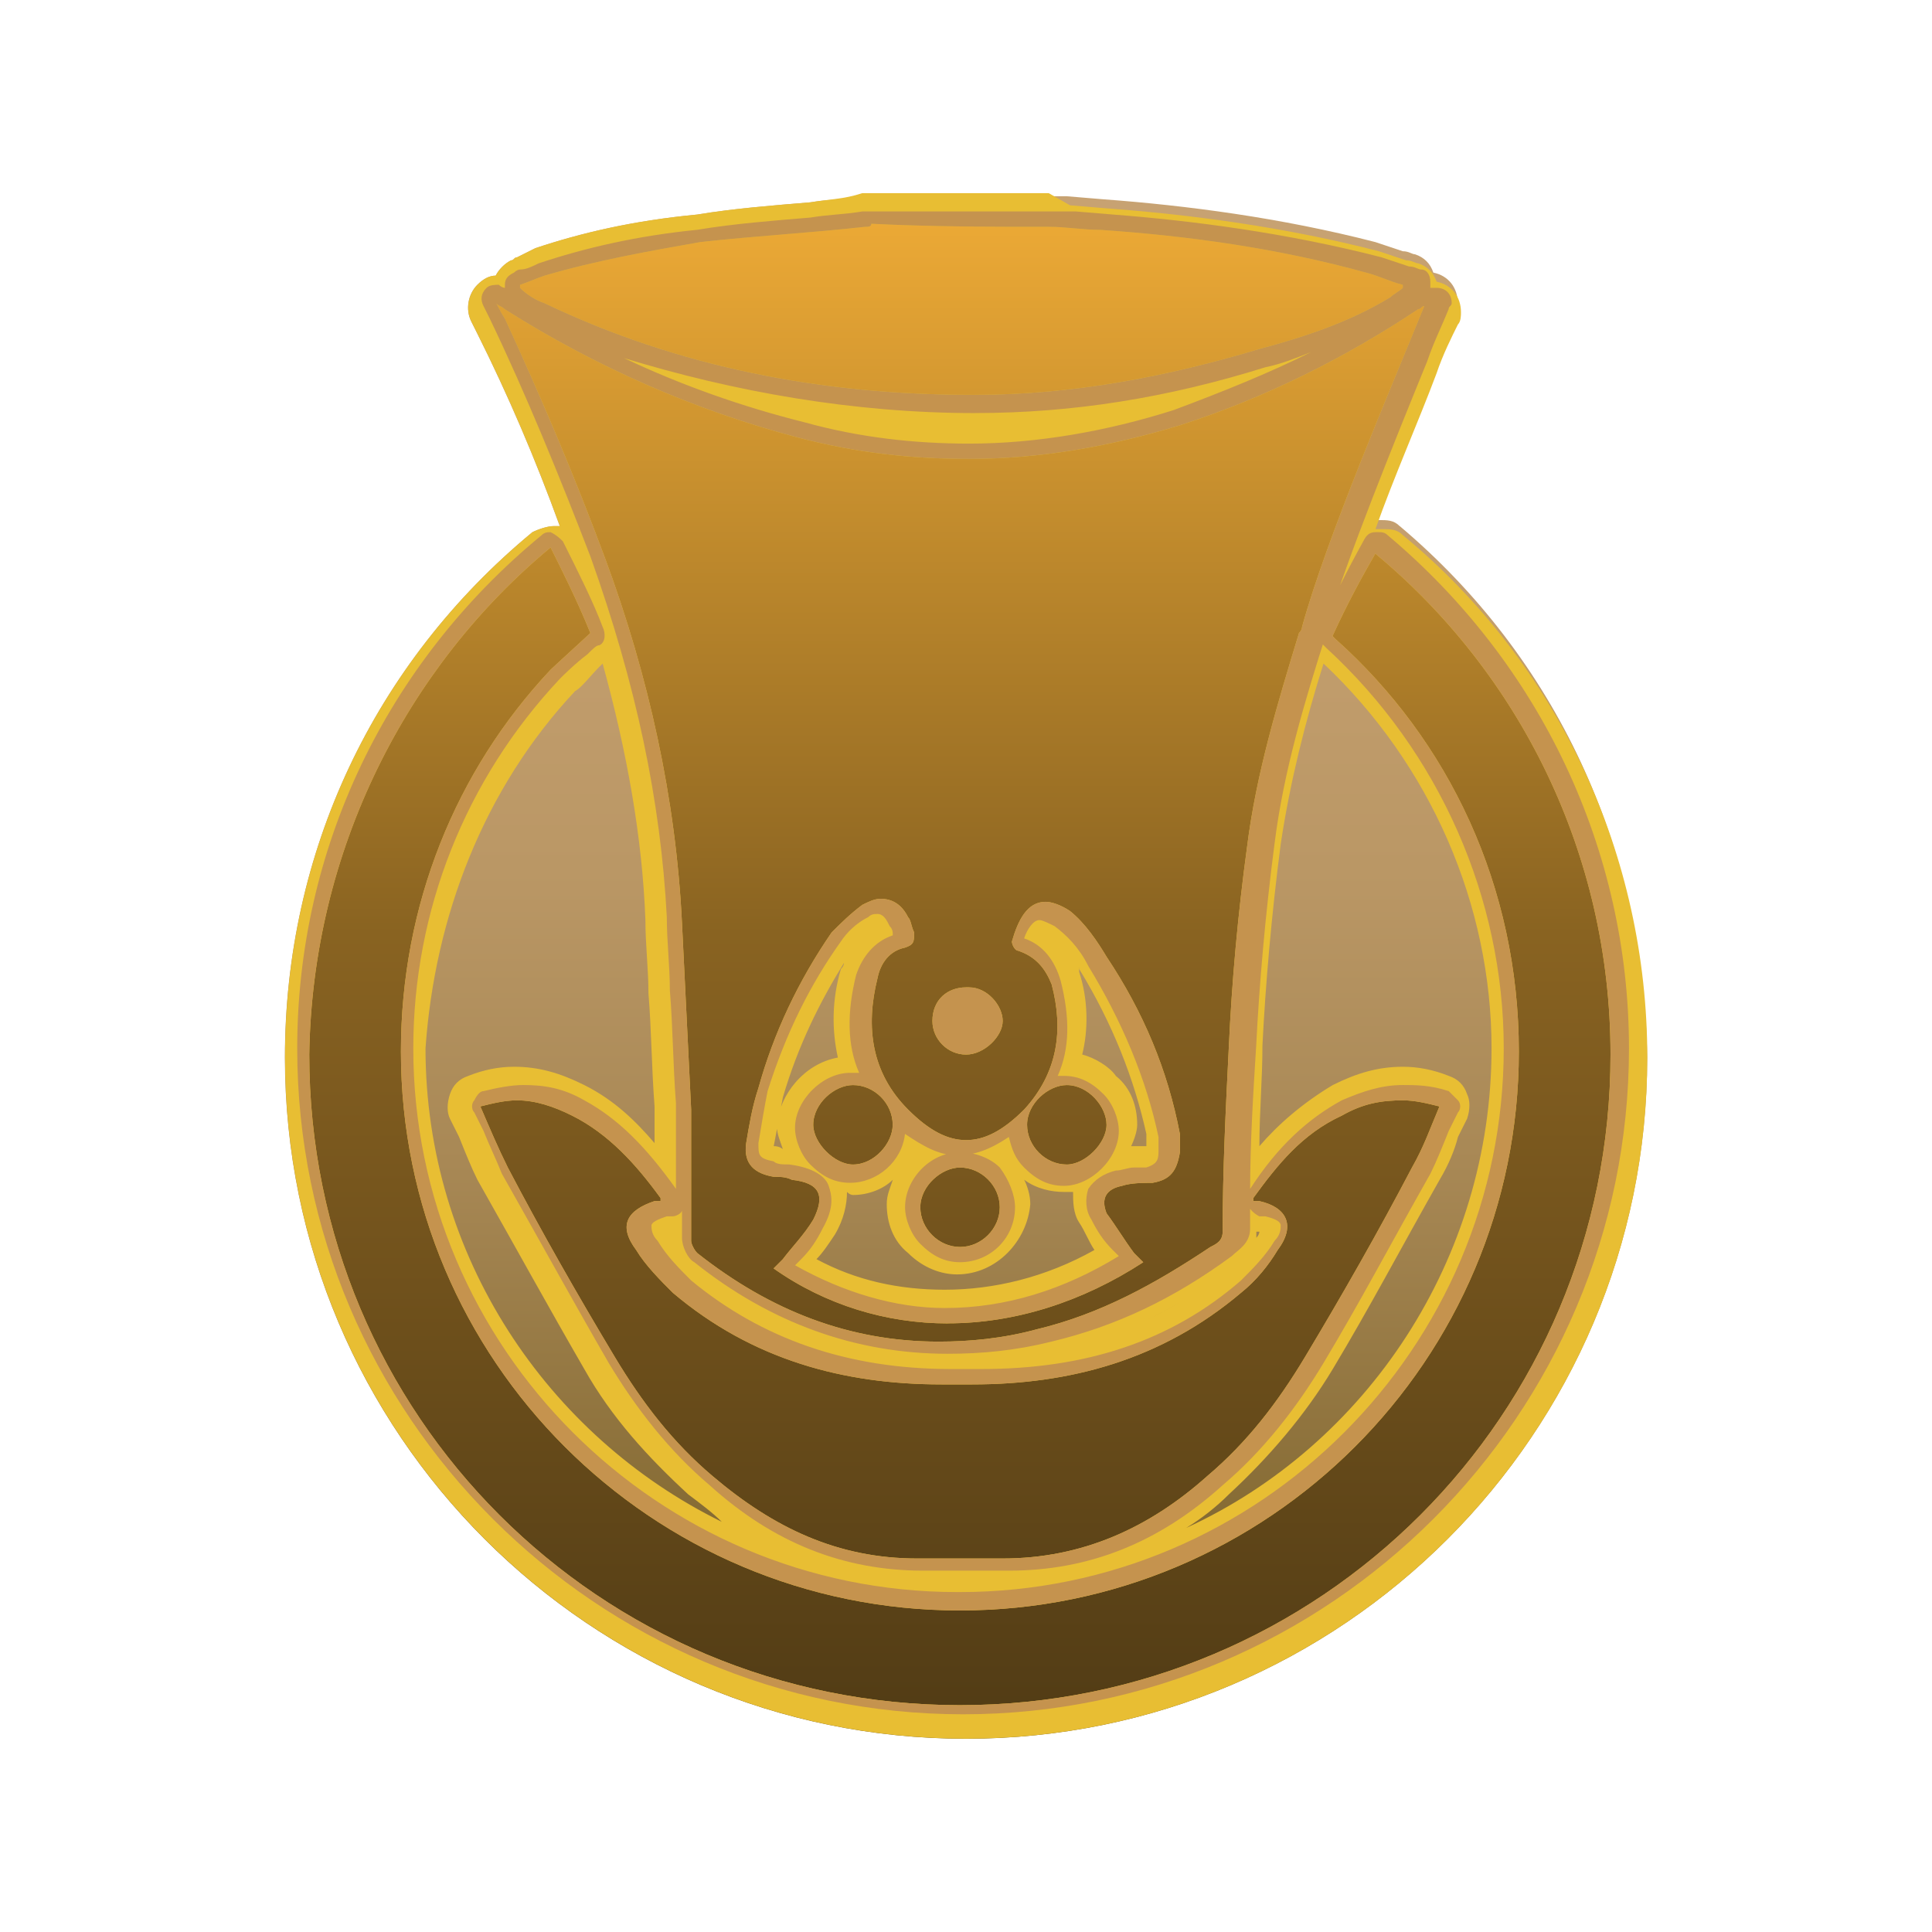 <?xml version="1.0" encoding="UTF-8"?><svg id="uuid-e0a82996-05b3-45ba-a990-f5c82e983b9a" xmlns="http://www.w3.org/2000/svg" width="500" height="500" xmlns:xlink="http://www.w3.org/1999/xlink" viewBox="0 0 500 500"><defs><linearGradient id="uuid-8e6d42e6-b60b-4a86-b110-e97e6e01ca53" x1="250" y1="53.62" x2="250" y2="451.71" gradientTransform="translate(0 502) scale(1 -1)" gradientUnits="userSpaceOnUse"><stop offset="0" stop-color="#6b551b"/><stop offset=".03" stop-color="#715a21"/><stop offset=".2" stop-color="#90743e"/><stop offset=".37" stop-color="#a88855"/><stop offset=".56" stop-color="#ba9765"/><stop offset=".76" stop-color="#c49f6f"/><stop offset="1" stop-color="#c7a272"/></linearGradient><linearGradient id="uuid-1b0e4346-1fdb-42f6-af87-de837d4444e2" x1="249.6" y1="57.53" x2="249.6" y2="447.44" gradientTransform="translate(0 502) scale(1 -1)" gradientUnits="userSpaceOnUse"><stop offset="0" stop-color="#523c15"/><stop offset=".42" stop-color="#7e5b1f"/><stop offset=".52" stop-color="#896321"/><stop offset="1" stop-color="#edaa36"/></linearGradient></defs><path d="m362.25,136.17c-1.58-1.58-3.16-1.58-5.53-1.58h-1.58c4.74-13.44,11.07-27.67,15.81-40.32,1.58-4.74,3.95-9.49,5.53-12.65.79-.79.79-2.37.79-3.16,0-3.95-2.37-7.11-6.32-7.91-.79-2.37-2.37-3.95-4.74-4.74-.79,0-1.58-.79-3.16-.79-2.37-.79-4.74-1.58-7.11-2.37-24.51-6.32-49.01-9.49-70.36-11.07l-9.49-.79h-52.96c-4.74.79-8.7.79-13.44,1.58-9.49.79-19.76,1.58-29.25,3.16-16.6,1.58-30.04,4.74-41.9,8.7l-4.74,2.37c-.79,0-.79.79-1.58.79-1.58.79-3.16,2.37-3.95,3.95-1.58,0-3.16.79-4.74,2.37-2.37,2.37-3.16,6.32-1.58,9.49l.79,1.58.79,1.58c7.91,15.81,15.02,32.41,21.34,49.8h-1.58c-1.58,0-3.95.79-5.53,1.58-41.11,33.99-64.03,83-64.03,135.97,0,97.23,79.05,176.28,176.28,176.28s176.28-79.05,176.28-176.28c-.79-54.55-23.72-103.56-64.03-137.55Zm-227.67-62.45c2.37-.79,3.95-1.58,6.32-2.37,13.44-3.95,26.88-6.32,40.32-8.7,14.23-1.58,28.46-2.37,42.69-3.95.79,0,1.58,0,1.58-.79h45.85c4.74,0,8.7.79,13.44.79,22.92,1.58,45.85,4.74,68.77,11.07,3.16.79,6.32,2.37,9.49,3.16v.79c-.79.79-2.37,1.58-3.16,2.37-10.28,6.32-22.13,10.28-33.99,13.44-23.72,7.11-48.22,11.86-73.52,11.86h-.79c-38.74,0-75.89-7.11-110.67-23.72-2.37-.79-4.74-2.37-6.32-3.95q0,.79,0,0Zm-4.74,7.11c0-.79-.79-1.58-1.58-3.16.79.79,1.58.79,2.37,1.58,23.72,15.02,49.01,26.09,75.89,33.2,15.02,3.95,29.25,5.53,44.27,5.53,18.18,0,36.36-3.16,54.55-8.7,22.13-7.11,42.69-17.39,61.66-30.04.79,0,.79-.79,1.58-.79-7.91,19.76-22.13,52.96-29.25,75.89-25.3-19.76-56.13-31.62-90.12-31.62s-64.82,11.86-89.33,30.83c-.79-3.95-2.37-7.11-3.95-11.07-7.91-20.55-16.6-41.11-26.09-61.66Zm119.37,359.68c-93.28,0-168.38-75.1-168.38-168.38,0-52.17,23.72-98.81,61.66-129.64,3.16,5.53,6.32,11.86,8.7,18.18-32.41,28.46-52.96,71.15-52.96,118.58,0,86.17,67.19,156.52,150.99,156.52s150.99-70.36,150.99-156.52c0-47.43-20.55-90.12-52.17-118.58,3.16-7.11,6.32-13.44,9.49-18.18,37.15,30.83,60.87,77.47,60.87,129.64-.79,92.49-75.89,168.38-169.17,168.38Z" style="fill:url(#uuid-8e6d42e6-b60b-4a86-b110-e97e6e01ca53);"/><g><path d="m249.21,444.47c-94.86,0-172.33-77.47-172.33-172.33,0-51.38,22.92-100.4,63.24-132.81.79-.79,1.58-.79,2.37-.79h.79c1.58,0,2.37.79,3.16,2.37,3.95,7.91,7.91,15.81,10.28,22.13.79,1.58,0,3.16-.79,4.74,0,0-1.58,1.58-3.16,3.16-3.16,2.37-6.32,5.53-7.11,6.32-23.72,26.09-37.94,60.08-37.94,95.65,0,77.47,63.24,140.71,140.71,140.71s141.5-63.24,141.5-140.71c0-39.53-16.6-76.68-45.85-103.56l-.79-.79c-.79-1.58-1.58-3.16-.79-4.74,3.95-8.7,7.91-15.81,11.07-22.13.79-.79,1.58-1.58,3.16-2.37h.79c.79,0,1.58,0,2.37.79,39.53,33.2,62.45,81.42,62.45,132.81-.79,94.07-78.26,171.54-173.12,171.54Zm-.79-37.94h-11.07c-20.55,0-38.74-7.11-55.34-22.13-10.28-8.7-18.97-19.76-26.09-31.62-9.49-15.02-17.39-30.83-27.67-49.01-1.58-3.16-3.16-7.11-4.74-11.07l-2.37-4.74c-.79-.79-.79-2.37,0-3.16s1.58-1.58,2.37-2.37c3.95-1.58,7.11-1.58,11.07-1.58,5.53,0,10.28,1.58,15.81,3.95,8.7,4.74,16.6,11.86,23.72,22.92h0v-22.13c0-9.49-.79-19.76-1.58-29.25,0-6.32-.79-12.65-.79-18.97-1.58-29.25-7.91-60.08-19.76-93.28-7.91-21.34-16.6-41.9-26.09-61.66l-1.58-3.16c-.79-1.58,0-3.16.79-4.74.79-.79,1.58-.79,3.16-.79.79,0,1.58,0,1.58.79h0c0-1.58,1.58-3.95,2.37-4.74l1.58-.79c1.58-.79,3.16-1.58,4.74-1.58,11.86-3.95,25.3-6.32,41.11-8.7,9.49-.79,19.76-2.37,29.25-3.16,4.74-.79,8.7-.79,13.44-1.58h48.22l13.44.79c20.55,1.58,45.06,3.95,69.57,11.07,2.37.79,4.74,1.58,7.11,2.37l3.16.79c1.58.79,2.37,1.58,2.37,3.16v1.58h1.58c.79,0,1.58,0,2.37.79,1.58.79,2.37,3.16,1.58,4.74-1.58,3.95-3.16,8.7-5.53,13.44-8.7,21.34-20.55,50.59-26.09,68.77v.79c-5.53,18.18-11.07,36.36-13.44,55.34-2.37,18.18-3.95,35.57-4.74,52.17-.79,12.65-.79,25.3-1.58,37.94v9.49c0,3.95-3.16,6.32-3.95,7.11-15.81,11.07-30.83,18.18-47.43,22.13-8.7,2.37-18.18,3.16-26.88,3.16-23.72,0-45.06-7.91-65.61-23.72-1.58-1.58-3.16-3.95-3.16-6.32v-7.11c-.79.79-1.58,1.58-2.37,1.58l-.79-3.16.79,3.95c-3.16.79-3.95,1.58-3.95,2.37s0,2.37,1.58,3.95c2.37,3.95,5.53,7.11,8.7,9.49,18.18,15.81,40.32,22.92,67.19,22.92h7.91c26.88,0,49.01-7.91,67.19-22.92,3.16-3.16,6.32-6.32,8.7-10.28,1.58-1.58,1.58-3.16,1.58-3.95s-1.58-1.58-3.95-2.37h-.79c-1.58,0-3.16-2.37-3.16-3.95,0-.79,0-1.58.79-3.16,7.91-11.07,15.02-18.18,23.72-22.92,5.53-3.16,10.28-3.95,15.81-3.95,3.16,0,7.11.79,10.28,1.58.79,0,1.58.79,2.37,2.37s.79,2.37,0,3.16c-.79,1.58-1.58,3.16-2.37,4.74-1.58,3.95-3.16,7.11-4.74,11.07-10.28,18.18-18.97,33.99-27.67,49.01-7.11,11.86-15.81,22.92-26.09,31.62-16.6,15.02-34.78,22.13-55.34,22.13.79.79-6.32.79-10.28.79Zm-42.69-79.05c12.65,7.11,26.09,11.07,39.53,11.07h0c15.02,0,30.83-4.74,45.06-13.44l-1.58-1.58c-1.58-2.37-3.95-5.53-5.53-7.91-1.58-3.16-1.58-5.53-.79-7.91,1.58-2.37,3.95-4.74,7.11-4.74,1.58,0,3.16-.79,4.74-.79h3.16c2.37,0,3.16-1.58,3.16-3.95v-3.95c-3.16-15.02-9.49-30.04-18.18-44.27-3.16-4.74-5.53-7.91-8.7-10.28-1.58-1.58-3.16-1.58-3.95-1.58-1.58,0-3.16,2.37-3.95,4.74,4.74,1.58,7.91,5.53,9.49,11.07,2.37,9.49,1.58,17.39-.79,24.51h1.58c3.95,0,7.11,1.58,10.28,4.74,2.37,3.16,3.95,6.32,3.95,9.49,0,7.11-7.11,14.23-14.23,14.23h0c-3.95,0-7.11-1.58-10.28-4.74-2.37-2.37-3.95-4.74-3.95-7.91-4.74,3.16-8.7,4.74-13.44,4.74s-9.49-1.58-13.44-5.53c-.79,7.11-7.11,12.65-14.23,12.65h0c-3.95,0-7.11-1.58-10.28-4.74-3.16-3.16-3.95-6.32-3.95-9.49,0-7.11,7.11-14.23,14.23-14.23h2.37c-3.16-7.91-3.16-15.81-.79-25.3,1.58-5.53,4.74-8.7,8.7-10.28,0-.79-.79-1.58-.79-2.37-.79-1.58-1.58-3.16-3.16-3.16-.79,0-1.58,0-2.37.79-2.37,1.58-4.74,3.95-7.11,6.32-7.91,11.07-14.23,23.72-18.97,38.74-1.58,4.74-2.37,9.49-2.37,13.44,0,2.37,0,3.95,3.95,4.74,1.58,0,3.16,0,3.95.79,6.32.79,8.7,3.16,10.28,5.53.79,2.37,1.58,5.53-1.58,11.07-1.58,3.16-3.95,5.53-5.53,7.91q-.79.79-1.58,1.58Zm44.27-67.19c-1.58,0-5.53.79-5.53,4.74,0,2.37,2.37,4.74,4.74,4.74s4.74-3.16,4.74-4.74c.79-2.37-1.58-4.74-3.95-4.74v-3.95,3.95Zm-88.54-168.38c15.02,7.11,30.83,12.65,46.64,16.6,14.23,3.95,28.46,5.53,42.69,5.53,17.39,0,35.57-3.16,52.96-8.7,11.86-3.95,23.72-8.7,35.57-15.02-3.95,1.58-7.91,3.16-11.86,3.95-25.3,7.91-50.59,11.86-74.31,11.86h-.79c-32.41.79-62.45-4.74-90.91-14.23Zm86.96,234.78c-3.95,0-7.11-1.58-10.28-4.74-2.37-2.37-3.95-6.32-3.95-9.49,0-7.11,7.11-14.23,14.23-14.23h0c3.95,0,7.11,1.58,10.28,4.74,2.37,2.37,3.95,6.32,3.95,10.28,0,6.32-6.32,13.44-14.23,13.44h0Z" style="fill:url(#uuid-1b0e4346-1fdb-42f6-af87-de837d4444e2);"/><path d="m271.34,58.7c4.74,0,8.7.79,13.44.79,22.92,1.58,45.85,4.74,68.77,11.07,3.16.79,6.32,2.37,9.49,3.16v.79c-.79.79-2.37,1.58-3.16,2.37-10.28,6.32-22.13,10.28-33.99,13.44-23.72,7.11-48.22,11.86-73.52,11.86h-.79c-38.74,0-75.89-7.11-110.67-23.72-2.37-.79-4.74-2.37-6.32-3.95v-.79c2.37-.79,3.95-1.58,6.32-2.37,13.44-3.95,26.88-6.32,40.32-8.7,14.23-1.58,28.46-2.37,42.69-3.95.79,0,1.58,0,1.58-.79,15.81.79,30.83.79,45.85.79m-143.08,19.76c.79.79,1.58.79,2.37,1.58,23.72,15.02,49.01,26.09,75.89,33.2,15.02,3.95,29.25,5.53,44.27,5.53,18.18,0,36.36-3.16,54.55-8.7,22.13-7.11,42.69-17.39,61.66-30.04.79,0,.79-.79,1.58-.79-8.7,21.34-25.3,60.08-31.62,83h0q0,.79-.79,1.58c-5.53,18.18-11.07,36.36-13.44,55.34-2.37,17.39-3.95,34.78-4.74,52.17-.79,15.81-1.58,31.62-1.58,47.43,0,2.37-1.58,3.16-3.16,3.95-14.23,9.49-28.46,17.39-45.06,21.34-8.7,2.37-17.39,3.16-25.3,3.16-22.92,0-43.48-7.91-62.45-22.92-.79-.79-1.58-2.37-1.58-3.16v-33.99c-.79-15.81-1.58-32.41-2.37-48.22-1.58-32.41-8.7-64.03-19.76-94.07-7.91-21.34-16.6-41.9-26.09-62.45-1.58-2.37-1.58-3.16-2.37-3.95m117,264.03c17.39,0,34.78-5.53,50.59-15.81l-2.37-2.37c-2.37-3.16-4.74-7.11-7.11-10.28-1.58-3.95,0-6.32,3.95-7.11,2.37-.79,5.53-.79,7.91-.79,4.74-.79,6.32-3.16,7.11-7.91v-4.74c-3.16-16.6-9.49-31.62-18.97-45.85-2.37-3.95-5.53-8.7-9.49-11.86-2.37-1.58-4.74-2.37-6.32-2.37-4.74,0-7.11,4.74-8.7,10.28,0,.79.79,2.37,1.58,2.37,4.74,1.58,7.11,4.74,8.7,8.7,3.16,11.86,1.58,22.92-7.11,32.41-5.53,5.53-10.28,7.91-15.02,7.91s-9.49-2.37-15.02-7.91c-9.49-9.49-11.07-21.34-7.91-33.99.79-3.95,3.16-7.11,7.11-7.91,2.37-.79,2.37-1.58,2.37-3.95-.79-1.58-.79-3.16-1.58-3.95-1.58-3.16-3.95-4.74-7.11-4.74-1.58,0-3.16.79-4.74,1.58-3.16,2.37-5.53,4.74-7.91,7.11-8.7,12.65-15.02,26.09-18.97,40.32-1.58,4.74-2.37,9.49-3.16,14.23-.79,5.53,2.37,7.91,7.11,8.7,1.58,0,3.16,0,4.74.79,7.11.79,8.7,3.95,5.53,10.28-2.37,3.95-5.53,7.11-7.91,10.28-.79.79-1.58,1.58-2.37,2.37,13.44,9.49,29.25,14.23,45.06,14.23m4.74-69.57h0c4.74,0,9.49-4.74,9.49-8.7s-3.95-8.7-8.7-8.7h-.79c-4.74,0-8.7,3.16-8.7,8.7,0,4.74,3.95,8.7,8.7,8.7m118.58-194.47h0m-226.09,63.24c3.16,6.32,7.11,14.23,10.28,22.13-.79.79-9.49,8.7-10.28,9.49-24.51,26.09-38.74,60.87-38.74,98.81,0,79.84,64.82,144.66,144.66,144.66h0c79.84,0,144.66-64.82,144.66-144.66,0-42.69-18.18-80.63-47.43-106.72l-.79-.79c3.95-8.7,7.91-15.81,11.07-21.34,37.15,30.83,60.87,77.47,60.87,129.64,0,93.28-75.1,168.38-168.38,168.38s-168.38-75.1-168.38-168.38c.79-52.96,25.3-100.4,62.45-131.23m194.47,19.76h0m-60.87,119.37h0c5.53,0,10.28,5.53,10.28,10.28s-5.53,10.28-10.28,10.28h0c-5.53,0-10.28-4.74-10.28-10.28,0-5.53,5.53-10.28,10.28-10.28m-55.34,0c5.53,0,10.28,4.74,10.28,10.28,0,4.74-4.74,10.28-10.28,10.28h0c-4.74,0-10.28-5.53-10.28-10.28,0-5.53,5.53-10.28,10.28-10.28h0m142.29,3.95c3.16,0,6.32.79,9.49,1.58-2.37,5.53-3.95,10.28-7.11,15.81-8.7,16.6-18.18,33.2-27.67,49.01-7.11,11.86-15.02,22.13-25.3,30.83-15.02,13.44-32.41,21.34-52.96,21.34h-22.13c-20.55,0-37.15-7.91-52.96-21.34-10.28-8.7-18.18-18.97-25.3-30.83-9.49-15.81-18.97-32.41-27.67-49.01-2.37-4.74-4.74-10.28-7.11-15.81,3.16-.79,6.32-1.58,9.49-1.58,4.74,0,9.49,1.58,14.23,3.95,9.49,4.74,16.6,12.65,22.92,21.34v.79h-1.58c-7.11,2.37-9.49,6.32-4.74,12.65,2.37,3.95,6.32,7.91,9.49,11.07,20.55,17.39,44.27,23.72,69.57,23.72h7.91c25.3,0,49.01-6.32,69.57-23.72,3.95-3.16,7.11-7.11,9.49-11.07,4.74-6.32,2.37-11.07-4.74-12.65h-1.58v-.79c6.32-8.7,12.65-16.6,22.92-21.34,5.53-3.16,10.28-3.95,15.81-3.95m-114.62,17.39c5.53,0,10.28,4.74,10.28,10.28s-4.74,10.28-10.28,10.28h0c-5.53,0-10.28-4.74-10.28-10.28,0-5.53,5.53-10.28,10.28-10.28h0m22.92-252.17h-48.22c-4.74,1.58-8.7,1.58-13.44,2.37-9.49.79-19.76,1.58-29.25,3.16-16.6,1.58-30.04,4.74-41.9,8.7l-4.74,2.37c-.79,0-.79.79-1.58.79-1.58.79-3.16,2.37-3.95,3.95-1.58,0-3.16.79-4.74,2.37-2.37,2.37-3.16,6.32-1.58,9.49l.79,1.58.79,1.58c7.91,15.81,15.02,32.41,21.34,49.8h-1.58c-1.58,0-3.95.79-5.53,1.58-41.11,33.99-64.03,83-64.03,135.97,0,97.23,79.05,176.28,176.28,176.28s176.28-79.05,176.28-176.28c0-52.17-22.92-101.98-63.24-135.18-1.58-1.58-3.16-1.58-5.53-1.58h-1.58c4.74-13.44,11.07-27.67,15.81-40.32,1.58-4.74,3.95-9.49,5.53-12.65.79-.79.79-2.37.79-3.16,0-3.95-2.37-7.11-6.32-7.91-.79-2.37-2.37-3.95-4.74-4.74-.79,0-1.58-.79-3.16-.79-2.37-.79-4.74-1.58-7.11-2.37-24.51-6.32-49.01-9.49-70.36-11.07l-9.49-.79-5.53-3.16c.79,0,0,0,0,0h0Zm-122.53,128.85c1.58-.79,3.95-3.95,6.32-6.32l.79-.79c6.32,22.92,10.28,45.06,11.07,66.4,0,6.32.79,12.65.79,18.97.79,9.49.79,18.97,1.58,29.25v9.49c-4.74-5.53-10.28-11.07-18.18-15.02-6.32-3.16-11.86-4.74-18.18-4.74-3.95,0-7.91.79-11.86,2.37-2.37.79-3.95,2.37-4.74,4.74s-.79,4.74,0,6.32l2.37,4.74c1.58,3.95,3.16,7.91,4.74,11.07,10.28,18.18,18.97,33.99,27.67,49.01,7.11,12.65,16.6,22.92,26.88,32.41,3.16,2.37,6.32,4.74,8.7,7.11-45.06-22.13-76.68-68.77-76.68-122.53,2.37-33.99,15.02-67.19,38.74-92.49h0Zm177.08,117.79c0-8.7.79-17.39.79-26.09.79-15.81,2.37-33.99,4.74-52.17,2.37-15.81,6.32-31.62,11.07-46.64,27.67,26.09,43.48,62.45,43.48,99.6,0,54.55-32.41,102.77-79.05,124.11,3.95-2.37,7.91-5.53,11.07-8.7,10.28-9.49,19.76-20.55,26.88-32.41,9.49-15.81,17.39-30.83,27.67-49.01,2.37-3.95,3.95-7.91,4.74-11.07.79-1.58,1.58-3.16,2.37-4.74.79-2.37.79-4.74,0-6.32-.79-2.37-2.37-3.95-4.74-4.74-3.95-1.58-7.91-2.37-11.86-2.37-6.32,0-11.86,1.58-18.18,4.74-7.91,4.74-14.23,10.28-18.97,15.81h0Zm-125.69,0c.79-3.95,1.58-8.7,2.37-12.65,3.95-13.44,9.49-24.51,15.81-34.78q0,.79-.79,1.58c-2.37,7.91-2.37,15.81-.79,22.92-8.7,1.58-15.02,9.49-15.81,17.39,0,2.37.79,3.95,1.58,6.32,0,0-.79-.79-2.37-.79h0Zm79.84-23.72c1.58-6.32,1.58-14.23-.79-21.34,0-.79,0-1.58-.79-2.37,0,.79.79.79.79,1.58,8.7,14.23,14.23,28.46,17.39,42.69v3.16h-3.95c.79-1.58,1.58-3.95,1.58-5.53,0-4.74-1.58-9.49-5.53-12.65-1.58-2.37-5.53-4.74-8.7-5.53h0Zm-30.83-8.7h.79c.79,0,0,.79-.79,0,.79.79,0,0,0,0h0Zm-28.46,45.06c3.95,0,7.91-1.58,10.28-3.95-.79,2.37-1.58,3.95-1.58,6.32,0,4.74,1.58,9.49,5.53,12.65,3.95,3.95,8.7,5.53,12.65,5.53,10.28,0,18.18-8.7,18.97-18.18,0-2.37-.79-4.74-1.58-6.32,3.16,2.37,7.11,3.16,10.28,3.16h2.37c0,2.37,0,5.53,1.58,7.91s2.37,4.74,3.95,7.11c-12.65,7.11-26.09,10.28-38.74,10.28-11.86,0-22.92-2.37-33.2-7.91,1.58-1.58,3.16-3.95,4.74-6.32,2.37-3.95,3.16-7.91,3.16-11.07q.79.79,1.58.79h0Zm104.35,11.07v-1.58h.79c0,.79-.79,1.58-.79,1.58h0Zm2.37-.79h0Zm-30.83,22.13c3.16-1.58,6.32-3.16,8.7-4.74-2.37,1.58-5.53,3.16-8.7,4.74h0Z" style="fill:#e8be33;"/><path d="m271.34,58.7c4.74,0,8.7.79,13.44.79,22.92,1.58,45.85,4.74,68.77,11.07,3.16.79,6.32,2.37,9.49,3.16v.79c-.79.79-2.37,1.58-3.16,2.37-10.28,6.32-22.13,10.28-33.99,13.44-23.72,7.11-48.22,11.86-73.52,11.86h-.79c-38.74,0-75.89-7.11-110.67-23.72-2.37-.79-4.74-2.37-6.32-3.95v-.79c2.37-.79,3.95-1.58,6.32-2.37,13.44-3.95,26.88-6.32,40.32-8.7,14.23-1.58,28.46-2.37,42.69-3.95.79,0,1.58,0,1.58-.79,15.81.79,30.83.79,45.85.79m-143.08,19.76c.79.79,1.58.79,2.37,1.58,23.72,15.02,49.01,26.09,75.89,33.2,15.02,3.95,29.25,5.53,44.27,5.53,18.18,0,36.36-3.16,54.55-8.7,22.13-7.11,42.69-17.39,61.66-30.04.79,0,.79-.79,1.58-.79-8.7,21.34-25.3,60.08-31.62,83h0q0,.79-.79,1.58c-5.53,18.18-11.07,36.36-13.44,55.34-2.37,17.39-3.95,34.78-4.74,52.17-.79,15.81-1.58,31.62-1.58,47.43,0,2.37-1.58,3.16-3.16,3.95-14.23,9.49-28.46,17.39-45.06,21.34-8.7,2.37-17.39,3.16-25.3,3.16-22.92,0-43.48-7.91-62.45-22.92-.79-.79-1.58-2.37-1.58-3.16v-33.99c-.79-15.81-1.58-32.41-2.37-48.22-1.58-32.41-8.7-64.03-19.76-94.07-7.91-21.34-16.6-41.9-26.09-62.45-1.58-2.37-1.58-3.16-2.37-3.95m117,264.03c17.39,0,34.78-5.53,50.59-15.81l-2.37-2.37c-2.37-3.16-4.74-7.11-7.11-10.28-1.58-3.95,0-6.32,3.95-7.11,2.37-.79,5.53-.79,7.91-.79,4.74-.79,6.32-3.16,7.11-7.91v-4.74c-3.16-16.6-9.49-31.62-18.97-45.85-2.37-3.95-5.53-8.7-9.49-11.86-2.37-1.58-4.74-2.37-6.32-2.37-4.74,0-7.11,4.74-8.7,10.28,0,.79.79,2.37,1.58,2.37,4.74,1.58,7.11,4.74,8.7,8.7,3.16,11.86,1.58,22.92-7.11,32.41-5.53,5.53-10.28,7.91-15.02,7.91s-9.49-2.37-15.02-7.91c-9.49-9.49-11.07-21.34-7.91-33.99.79-3.95,3.16-7.11,7.11-7.91,2.37-.79,2.37-1.58,2.37-3.95-.79-1.58-.79-3.16-1.58-3.95-1.58-3.16-3.95-4.74-7.11-4.74-1.58,0-3.16.79-4.74,1.58-3.16,2.37-5.53,4.74-7.91,7.11-8.7,12.65-15.02,26.09-18.97,40.32-1.58,4.74-2.37,9.49-3.16,14.23-.79,5.53,2.37,7.91,7.11,8.7,1.58,0,3.16,0,4.74.79,7.11.79,8.7,3.95,5.53,10.28-2.37,3.95-5.53,7.11-7.91,10.28-.79.79-1.58,1.58-2.37,2.37,13.44,9.49,29.25,14.23,45.06,14.23m4.74-69.57h0c4.74,0,9.49-4.74,9.49-8.7s-3.95-8.7-8.7-8.7h-.79c-4.74,0-8.7,3.16-8.7,8.7,0,4.74,3.95,8.7,8.7,8.7m118.58-194.47h0m-226.09,63.24c3.16,6.32,7.11,14.23,10.28,22.13-.79.79-9.49,8.7-10.28,9.49-24.51,26.09-38.74,60.87-38.74,98.81,0,79.84,64.82,144.66,144.66,144.66h0c79.84,0,144.66-64.82,144.66-144.66,0-42.69-18.18-80.63-47.43-106.72l-.79-.79c3.95-8.7,7.91-15.81,11.07-21.34,37.15,30.83,60.87,77.47,60.87,129.64,0,93.28-75.1,168.38-168.38,168.38s-168.38-75.1-168.38-168.38c.79-52.96,25.3-100.4,62.45-131.23m194.47,19.76h0m-60.87,119.37h0c5.53,0,10.28,5.53,10.28,10.28s-5.53,10.28-10.28,10.28h0c-5.53,0-10.28-4.74-10.28-10.28,0-5.53,5.53-10.28,10.28-10.28m-55.34,0c5.53,0,10.28,4.74,10.28,10.28,0,4.74-4.74,10.28-10.28,10.28h0c-4.74,0-10.28-5.53-10.28-10.28,0-5.53,5.53-10.28,10.28-10.28h0m142.29,3.95c3.16,0,6.32.79,9.49,1.58-2.37,5.53-3.95,10.28-7.11,15.81-8.7,16.6-18.18,33.2-27.67,49.01-7.11,11.86-15.02,22.13-25.3,30.83-15.02,13.44-32.41,21.34-52.96,21.34h-22.13c-20.55,0-37.15-7.91-52.96-21.34-10.28-8.7-18.18-18.97-25.3-30.83-9.49-15.81-18.97-32.41-27.67-49.01-2.37-4.74-4.74-10.28-7.11-15.81,3.16-.79,6.32-1.58,9.49-1.58,4.74,0,9.49,1.58,14.23,3.95,9.49,4.74,16.6,12.65,22.92,21.34v.79h-1.58c-7.11,2.37-9.49,6.32-4.74,12.65,2.37,3.95,6.32,7.91,9.49,11.07,20.55,17.39,44.27,23.72,69.57,23.72h7.91c25.3,0,49.01-6.32,69.57-23.72,3.95-3.16,7.11-7.11,9.49-11.07,4.74-6.32,2.37-11.07-4.74-12.65h-1.58v-.79c6.32-8.7,12.65-16.6,22.92-21.34,5.53-3.16,10.28-3.95,15.81-3.95m-114.62,17.39c5.53,0,10.28,4.74,10.28,10.28s-4.74,10.28-10.28,10.28h0c-5.53,0-10.28-4.74-10.28-10.28,0-5.53,5.53-10.28,10.28-10.28h0m22.92-247.43h-48.22c-4.74.79-8.7.79-13.44,1.58-9.49.79-19.76,1.58-29.25,3.16-15.81,1.58-29.25,4.74-41.11,8.7-1.58.79-3.16,1.58-4.74,1.58-.79,0-1.58.79-1.58.79-1.58.79-2.37,1.58-2.37,3.16v.79h0c-.79,0-1.58-.79-1.58-.79-.79,0-2.37,0-3.16.79-1.58,1.58-1.58,3.16-.79,4.74l.79,1.58.79,1.58c9.49,19.76,18.18,41.11,26.09,61.66,11.86,33.2,18.18,63.24,19.76,93.28,0,6.32.79,12.65.79,18.97.79,9.49.79,18.97,1.58,29.25v22.13h0c-7.91-11.07-15.02-18.18-23.72-22.92-5.53-3.16-10.28-3.95-15.81-3.95-3.16,0-7.11.79-10.28,1.58-.79,0-1.58.79-2.37,2.37-.79.79-.79,2.37,0,3.16l2.37,4.74c1.58,3.95,3.16,7.11,4.74,11.07,10.28,18.18,18.97,33.99,27.67,49.01,7.11,11.86,15.81,22.92,26.09,31.62,16.6,15.02,34.78,22.13,55.34,22.13h22.13c20.55,0,38.74-7.11,55.34-22.13,10.28-8.7,18.97-19.76,26.09-31.62,9.49-15.81,17.39-30.83,27.67-49.01,1.58-3.16,3.16-7.11,4.74-11.07.79-1.58,1.58-3.16,2.37-4.74.79-.79.79-2.37,0-3.16l-2.37-2.37c-4.74-1.58-8.7-1.58-11.86-1.58-5.53,0-10.28,1.58-15.81,3.95-8.7,4.74-16.6,11.86-23.72,22.92-.79,1.58-.79,2.37-.79,3.16,0,1.58,1.58,3.16,3.16,3.95h1.58c3.16.79,3.95,1.58,3.95,2.37s0,2.37-1.58,3.95c-2.37,3.95-5.53,7.11-8.7,10.28-18.18,15.81-40.32,22.92-67.19,22.92h-7.91c-26.88,0-49.01-7.91-67.19-22.92-3.16-3.16-6.32-6.32-8.7-10.28-1.58-1.58-1.58-3.16-1.58-3.95s1.58-1.58,3.95-2.37h1.58c.79,0,2.37-.79,2.37-1.58v7.11c0,2.37,1.58,5.53,3.16,6.32,19.76,15.81,41.9,23.72,65.61,23.72,8.7,0,17.39-.79,26.88-3.16,16.6-3.95,31.62-11.07,46.64-22.13,1.58-1.58,4.74-3.16,4.74-7.11v-9.49c0-12.65.79-25.3,1.58-37.94.79-15.81,2.37-33.99,4.74-52.17,2.37-18.97,7.91-37.15,13.44-54.55v-.79h0v-.79c5.53-18.18,17.39-47.43,26.09-68.77,1.58-4.74,3.95-9.49,5.53-13.44,0-.79.79-.79.79-1.58,0-2.37-1.58-3.95-3.95-3.95h-1.58v-1.58c0-1.58-.79-3.16-2.37-3.16-.79,0-1.58-.79-3.16-.79-2.37-.79-4.74-1.58-7.11-2.37-24.51-6.32-49.01-9.49-69.57-11.07l-9.49-.79h-7.11Zm-18.97,52.17h0c25.3,0,49.8-3.95,75.1-11.86,3.95-.79,7.91-2.37,11.86-3.95-11.07,5.53-22.92,10.28-35.57,15.02-17.39,5.53-35.57,8.7-52.96,8.7-14.23,0-28.46-1.58-42.69-5.53-15.81-3.95-31.62-9.49-46.64-16.6,28.46,8.7,59.29,14.23,90.91,14.23h0Zm-46.64,220.55q.79-.79,1.58-1.58c2.37-2.37,3.95-4.74,5.53-7.91,3.16-5.53,2.37-8.7,1.58-11.07-.79-2.37-3.95-4.74-10.28-5.53-1.58,0-3.16,0-3.95-.79-3.95-.79-3.95-1.58-3.95-4.74.79-4.74,1.58-9.49,2.37-13.44,4.74-15.02,11.07-27.67,18.97-38.74,1.58-2.37,3.95-4.74,7.11-6.32.79-.79,1.58-.79,2.37-.79,1.58,0,2.37,1.58,3.16,3.16.79.79.79,1.58.79,2.37-4.74,1.58-7.91,5.53-9.49,10.28-2.37,9.49-2.37,18.18.79,25.3h-2.37c-7.11,0-14.23,7.11-14.23,14.23,0,3.16,1.58,7.11,3.95,9.49,3.16,3.16,6.32,4.74,10.28,4.74,7.11,0,13.44-5.53,14.23-12.65,4.74,3.16,8.7,5.53,13.44,5.53s8.7-1.58,13.44-4.74c.79,3.16,1.58,5.53,3.95,7.91,3.16,3.16,6.32,4.74,10.28,4.74,7.11,0,14.23-7.11,14.23-14.23,0-3.16-1.58-7.11-3.95-9.49-3.16-3.16-6.32-4.74-10.28-4.74h-1.58c3.16-7.11,3.16-15.02.79-24.51-1.58-5.53-4.74-9.49-9.49-11.07.79-2.37,2.37-4.74,3.95-4.74.79,0,2.37.79,3.95,1.58,3.16,2.37,6.32,5.53,8.7,10.28,8.7,14.23,15.02,29.25,18.18,44.27v3.95c0,2.37-.79,3.16-3.16,3.95h-3.16c-1.58,0-3.16.79-4.74.79-3.16.79-5.53,2.37-7.11,4.74-.79,2.37-.79,5.53.79,7.91,1.58,3.16,3.16,5.53,5.53,7.91l1.58,1.58c-14.23,8.7-29.25,13.44-45.06,13.44-12.65,0-26.09-3.95-38.74-11.07h0Zm-63.24-189.72c-.79,0-1.58,0-2.37.79-40.32,33.2-63.24,81.42-63.24,132.81,0,94.86,77.47,172.33,172.33,172.33s172.33-77.47,172.33-172.33c0-51.38-22.92-99.6-62.45-132.81-.79-.79-1.58-.79-2.37-.79h-.79c-1.58,0-2.37.79-3.16,2.37-3.95,7.11-7.91,15.02-11.07,22.13-.79,1.58-.79,3.16.79,4.74l.79.79c29.25,26.88,45.85,64.82,45.85,103.56,0,77.47-63.24,140.71-140.71,140.71h-.79c-77.47,0-140.71-63.24-140.71-140.71,0-35.57,13.44-69.57,37.94-95.65.79-.79,3.95-3.95,7.11-6.32,1.58-1.58,2.37-2.37,3.16-2.37,1.58-.79,1.58-3.16.79-4.74-2.37-6.32-6.32-14.23-10.28-22.13-.79-.79-1.58-1.58-3.16-2.37.79,0,0,0,0,0h0Zm105.93,160.47h0c-7.91,0-14.23,7.11-14.23,14.23,0,3.16,1.58,7.11,3.95,9.49,3.16,3.16,6.32,4.74,10.28,4.74,7.91,0,14.23-6.32,14.23-14.23,0-3.16-1.58-7.11-3.95-10.28-2.37-2.37-6.32-3.95-10.28-3.95h0Z" style="fill:#c5934e;"/></g></svg>